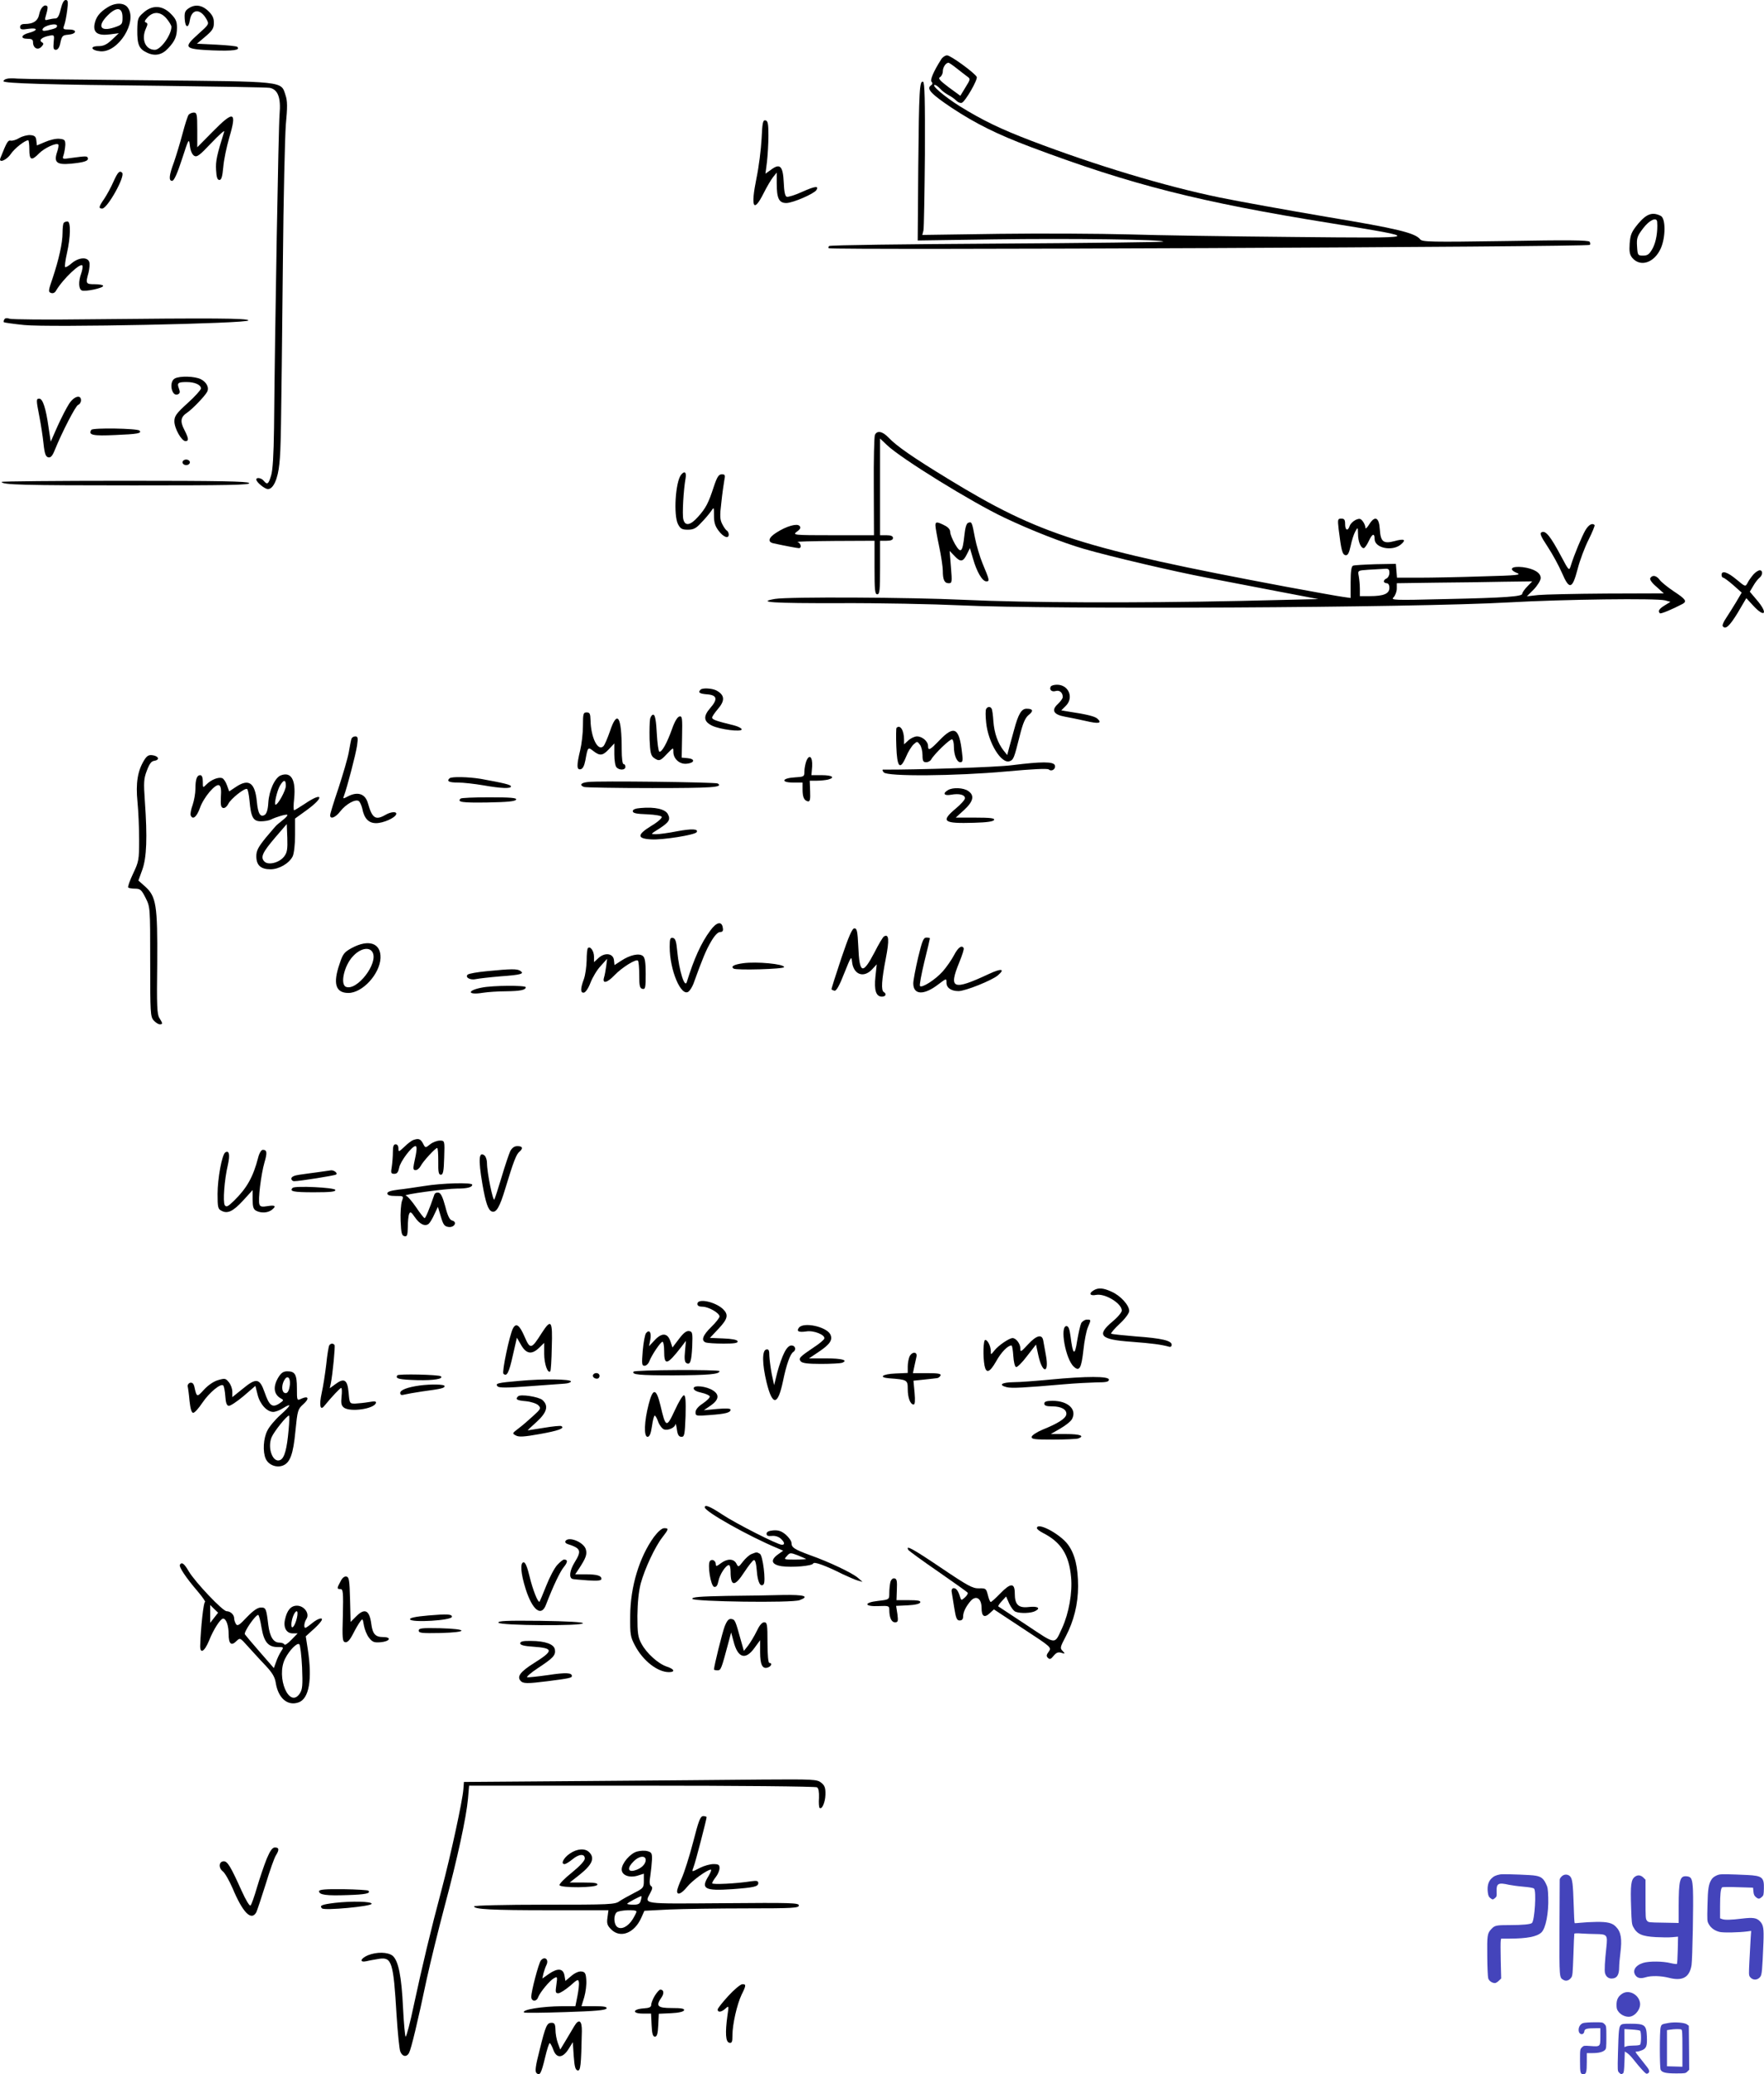 <svg xmlns="http://www.w3.org/2000/svg" version="1.0" width="955.883pt" height="1123.857pt" viewBox="0 0 955.883 1123.857" preserveAspectRatio="xMidYMid meet">
<g transform="translate(-13.107,1134) scale(0.1,-0.1)" fill="#000000" stroke="none">
<path d="M460 11290 c-8 -35 -17 -50 -28 -50 -10 0 -27 -3 -39 -6 -21 -6 -21 -4 -11 30 6 20 9 39 5 42 -14 14 -36 -7 -43 -41 -7 -38 -31 -55 -80 -55 -16 0 -24 -6 -24 -16 0 -14 8 -16 46 -10 51 7 52 -9 2 -22 -43 -11 -48 -32 -9 -32 24 0 31 -4 31 -19 0 -31 25 -45 45 -25 13 14 14 19 3 25 -18 11 -1 27 38 35 30 6 30 5 26 -35 -3 -32 -1 -41 12 -41 9 0 18 12 22 28 10 48 12 51 45 54 46 4 50 28 5 28 -33 0 -35 2 -27 23 5 13 12 49 16 80 6 47 5 57 -8 57 -10 0 -19 -17 -27 -50z m-20 -90 c0 -11 -7 -14 -53 -25 -21 -4 -28 -2 -25 7 7 20 78 36 78 18z"/>
<path d="M715 11301 c-44 -27 -65 -54 -72 -94 -7 -45 19 -62 86 -53 l46 6 -37 -35 c-29 -27 -46 -35 -74 -35 -49 0 -39 -24 12 -28 96 -7 201 160 148 236 -19 28 -67 29 -109 3z m80 -55 c0 -37 -2 -40 -43 -54 -78 -26 -96 6 -37 65 48 48 80 44 80 -11z"/>
<path d="M1152 11294 c-19 -13 -22 -24 -20 -57 3 -49 21 -52 28 -6 10 62 57 64 90 5 15 -27 14 -28 -44 -80 -84 -75 -77 -82 76 -89 112 -4 153 1 135 19 -4 4 -55 9 -113 12 l-106 5 46 39 c39 33 46 45 46 75 0 26 -8 42 -31 64 -35 33 -73 37 -107 13z"/>
<path d="M908 11271 c-30 -26 -32 -34 -33 -92 -1 -80 9 -104 52 -124 43 -21 82 -13 115 23 37 39 48 65 48 112 0 34 -6 48 -34 76 -46 46 -101 48 -148 5z m126 -32 c14 -17 26 -37 26 -44 0 -44 -58 -125 -90 -125 -51 0 -75 57 -48 116 10 22 10 28 0 32 -10 3 -7 11 9 28 32 34 71 31 103 -7z"/>
<path d="M5231 11018 c-42 -66 -61 -112 -52 -121 7 -7 6 -14 -5 -21 -23 -18 5 -47 114 -120 130 -86 247 -144 427 -212 545 -205 916 -299 1625 -413 512 -83 515 -82 -200 -75 -338 3 -741 9 -895 14 -154 4 -468 6 -698 3 l-418 -6 6 24 c3 13 6 199 8 413 1 294 -1 390 -10 393 -19 7 -22 -42 -26 -461 l-3 -399 416 6 c409 6 926 -1 914 -12 -3 -3 -410 -8 -904 -11 -494 -3 -902 -8 -906 -13 -4 -4 -5 -9 -2 -12 10 -11 4113 7 4124 18 3 3 3 11 -1 17 -5 9 -123 10 -456 4 -401 -6 -451 -5 -462 9 -28 35 -122 58 -507 122 -217 37 -478 84 -580 105 -297 61 -674 175 -1020 307 -165 63 -265 111 -389 188 -81 51 -157 115 -134 115 5 0 18 -9 29 -21 10 -12 31 -27 46 -35 14 -7 33 -21 42 -30 9 -9 22 -14 29 -11 19 7 87 125 81 140 -9 20 -141 117 -161 117 -10 0 -25 -10 -32 -22z m85 -49 c22 -17 47 -37 57 -44 17 -12 17 -15 -10 -58 l-28 -46 -63 46 c-49 37 -59 49 -47 55 8 5 15 19 15 31 0 22 16 47 31 47 3 0 24 -14 45 -31z"/>
<path d="M168 10913 c-10 -2 -18 -8 -18 -13 0 -12 248 -19 860 -25 305 -4 567 -8 583 -11 44 -9 61 -53 53 -143 -6 -68 -25 -1149 -30 -1701 -2 -147 -7 -229 -16 -257 -14 -47 -21 -51 -40 -28 -13 16 -40 20 -40 7 0 -15 46 -52 63 -52 29 0 54 55 62 138 8 82 9 121 19 1092 3 344 11 679 16 745 9 95 9 128 -2 160 -25 76 3 73 -748 80 -366 3 -683 7 -705 9 -22 2 -48 2 -57 -1z"/>
<path d="M1153 10718 c-5 -7 -20 -53 -33 -103 -13 -49 -34 -118 -46 -153 -27 -72 -30 -102 -10 -102 10 0 28 40 53 117 37 114 38 115 43 73 3 -26 12 -47 23 -54 15 -9 29 1 93 69 42 44 73 72 70 62 -40 -128 -47 -160 -44 -208 2 -40 7 -54 18 -54 11 0 16 17 21 70 3 39 18 109 32 158 43 144 26 151 -90 33 l-83 -84 0 94 c0 85 -2 94 -19 94 -10 0 -23 -6 -28 -12z"/>
<path d="M4258 10588 c-3 -57 -15 -153 -28 -215 -32 -157 -16 -190 39 -80 17 34 40 73 51 87 l20 25 0 -57 c0 -83 12 -108 52 -108 35 0 150 50 163 70 15 24 -7 22 -76 -9 -39 -18 -78 -30 -85 -27 -9 3 -14 29 -16 77 -4 89 -20 106 -68 70 l-31 -22 8 63 c4 35 8 99 8 143 0 65 -3 80 -16 83 -14 2 -17 -12 -21 -100z"/>
<path d="M235 10592 c-16 -10 -37 -16 -46 -14 -15 3 -21 -7 -56 -95 -11 -29 34 -11 56 22 21 31 77 75 95 75 3 0 6 -22 6 -50 0 -59 12 -63 54 -20 28 28 92 58 103 47 3 -3 0 -22 -7 -42 -18 -55 -1 -69 75 -62 72 7 97 15 92 31 -4 11 -9 11 -91 0 -48 -7 -48 -7 -40 17 4 13 8 38 9 54 0 27 -4 30 -32 33 -18 2 -52 -6 -77 -17 l-45 -19 -3 26 c-2 22 -9 28 -33 30 -16 1 -43 -6 -60 -16z"/>
<path d="M746 10356 c-13 -30 -36 -72 -50 -93 -30 -43 -32 -53 -11 -53 28 0 126 175 108 194 -14 14 -24 3 -47 -48z"/>
<path d="M9009 10129 c-37 -45 -43 -59 -47 -108 -3 -44 0 -61 14 -78 44 -52 119 -27 154 50 27 59 28 162 1 177 -45 23 -77 12 -122 -41z m102 9 c4 -52 -6 -109 -24 -143 -18 -33 -28 -40 -52 -40 -29 0 -30 2 -33 50 -3 45 1 56 33 98 34 45 74 63 76 35z"/>
<path d="M477 10133 c-4 -3 -7 -28 -7 -54 0 -56 -20 -145 -54 -247 -23 -66 -24 -74 -9 -79 10 -4 21 0 27 11 39 66 137 158 144 136 2 -6 -1 -25 -7 -42 -16 -44 -14 -85 4 -92 20 -7 115 13 115 25 0 5 -20 9 -45 9 -49 0 -51 3 -34 63 5 21 7 47 4 57 -9 29 -57 26 -95 -6 -17 -15 -33 -24 -36 -21 -3 3 1 37 10 76 20 88 21 171 3 171 -8 0 -17 -3 -20 -7z"/>
<path d="M155 9610 c-4 -6 -5 -13 -3 -16 3 -2 51 -9 109 -15 135 -14 1222 8 1216 25 -4 12 -191 13 -867 6 -223 -3 -415 -1 -427 3 -13 5 -24 4 -28 -3z"/>
<path d="M1078 9289 c-33 -18 -17 -99 16 -86 12 5 14 12 7 31 -12 31 -6 36 41 36 45 0 78 -15 78 -35 0 -7 -32 -43 -72 -79 -62 -56 -72 -71 -72 -99 0 -38 39 -107 60 -107 19 0 18 14 -6 61 -24 46 -20 70 15 93 26 17 95 88 108 112 13 23 -2 53 -33 69 -33 17 -116 19 -142 4z"/>
<path d="M506 9153 c-14 -21 -42 -76 -63 -122 l-37 -84 -12 79 c-14 100 -31 154 -50 154 -18 0 -17 -7 1 -100 8 -41 18 -106 22 -145 6 -55 12 -70 26 -73 12 -3 22 8 33 35 42 104 115 244 128 249 9 3 16 15 16 25 0 33 -38 22 -64 -18z"/>
<path d="M626 9011 c-18 -28 7 -34 131 -28 119 5 144 9 130 24 -13 12 -254 16 -261 4z"/>
<path d="M4872 8983 c-4 -10 -7 -136 -6 -280 l1 -263 -221 0 c-220 0 -221 1 -196 20 19 14 22 22 13 31 -14 14 -71 -2 -125 -37 -43 -27 -49 -51 -15 -58 64 -14 129 -26 137 -26 17 0 11 28 -7 33 -10 3 80 5 200 6 l217 1 0 -145 c0 -122 2 -145 15 -145 13 0 15 23 15 145 l0 145 35 0 c24 0 35 5 35 15 0 10 -11 15 -35 15 l-35 0 0 262 0 262 38 -36 c75 -72 462 -311 636 -393 143 -68 317 -136 431 -169 145 -42 486 -122 670 -157 94 -18 267 -51 385 -74 l215 -41 -425 -10 c-569 -12 -1154 -10 -1495 6 -293 14 -953 17 -1024 5 -105 -18 -11 -24 347 -23 213 1 511 -5 662 -12 479 -23 2458 -13 2966 16 302 17 803 23 848 11 l29 -8 -31 -19 c-31 -19 -38 -31 -26 -43 5 -4 64 20 123 51 25 14 16 26 -48 68 -34 23 -69 51 -77 63 -17 23 -39 27 -50 9 -5 -7 8 -26 33 -47 l40 -36 -310 -1 c-170 -1 -337 -5 -370 -8 l-62 -7 38 38 c20 21 37 49 37 61 0 29 -37 51 -97 59 -61 7 -80 -11 -33 -31 28 -11 7 -14 -187 -19 -120 -4 -273 -7 -340 -7 l-122 0 -3 38 -3 37 -110 -2 c-60 -2 -116 -5 -122 -8 -9 -3 -13 -31 -13 -90 l0 -85 -42 6 c-24 3 -162 28 -308 55 -1102 207 -1335 281 -1829 583 -197 120 -282 180 -325 225 -33 35 -63 40 -74 14z m2788 -747 c0 -13 -7 -26 -15 -30 -8 -3 -15 -10 -15 -16 0 -5 7 -10 15 -10 9 0 15 -9 15 -25 0 -32 -31 -45 -106 -45 l-54 0 0 39 c0 21 -3 52 -6 69 -6 31 -6 31 52 35 33 2 71 4 87 5 22 2 27 -2 27 -22z m747 -74 c-15 -15 -27 -33 -27 -39 0 -15 -88 -22 -420 -29 -279 -7 -294 -6 -277 10 9 10 17 31 17 47 l0 29 213 3 c116 1 281 3 366 5 l155 2 -27 -28z"/>
<path d="M1120 8835 c0 -8 9 -15 20 -15 11 0 20 7 20 15 0 8 -9 15 -20 15 -11 0 -20 -7 -20 -15z"/>
<path d="M3822 8768 c-31 -39 -42 -219 -17 -268 13 -25 22 -30 53 -30 31 0 45 7 73 38 20 20 43 48 53 62 16 24 16 24 16 -24 0 -37 6 -57 26 -83 26 -34 54 -44 54 -19 0 8 -5 18 -10 21 -6 3 -17 19 -25 35 -13 25 -14 45 -5 118 5 49 13 103 16 120 6 28 4 32 -14 32 -16 0 -25 -13 -43 -67 -29 -89 -43 -116 -86 -164 -41 -46 -70 -51 -79 -13 -7 26 1 161 12 222 6 33 -5 43 -24 20z"/>
<path d="M140 8729 c0 -16 117 -19 715 -19 511 0 636 2 626 13 -9 9 -158 12 -677 12 -365 0 -664 -3 -664 -6z"/>
<path d="M7385 8473 c14 -115 20 -138 37 -141 12 -2 19 9 28 50 6 29 17 64 25 78 14 25 14 25 15 -13 0 -41 15 -77 31 -77 5 0 18 18 28 40 18 39 31 43 31 9 0 -48 94 -68 141 -30 33 27 20 34 -34 19 -60 -16 -75 -3 -79 65 -4 65 -27 75 -58 25 -11 -18 -20 -26 -20 -17 0 8 -6 24 -14 34 -12 16 -18 17 -39 8 -14 -7 -28 -21 -32 -32 -10 -31 -25 -25 -25 9 0 24 -4 30 -21 30 -19 0 -20 -4 -14 -57z"/>
<path d="M5200 8493 c0 -10 9 -61 20 -113 11 -52 20 -112 20 -132 0 -50 9 -68 32 -68 18 0 19 5 12 88 l-7 87 27 -28 c32 -34 46 -32 67 11 l16 32 17 -58 c20 -70 50 -122 72 -122 19 0 17 7 -21 98 -14 34 -33 97 -41 139 -16 85 -17 88 -37 80 -9 -3 -16 -28 -20 -67 -10 -93 -19 -102 -51 -48 -14 25 -26 54 -26 66 0 13 -11 26 -32 36 -40 20 -48 20 -48 -1z"/>
<path d="M8722 8467 c-19 -33 -61 -133 -79 -192 -9 -29 -10 -29 -53 52 -56 105 -82 138 -103 130 -14 -5 -10 -18 31 -80 27 -41 61 -104 77 -141 40 -93 56 -90 85 21 12 47 39 119 60 160 20 40 34 75 32 78 -13 13 -32 2 -50 -28z"/>
<path d="M9633 8228 c-11 -13 -26 -33 -32 -46 -12 -22 -12 -22 -60 18 -49 41 -81 51 -81 25 0 -8 4 -15 9 -15 4 0 29 -18 54 -40 l46 -41 -30 -51 c-16 -27 -41 -66 -54 -86 -13 -19 -22 -39 -19 -44 14 -22 37 -1 81 71 l47 80 37 -40 c64 -70 83 -43 20 30 l-38 45 19 32 c10 18 26 38 34 44 18 15 18 40 1 40 -8 0 -23 -10 -34 -22z"/>
<path d="M5825 7620 c-10 -17 6 -31 27 -24 21 6 38 -9 38 -33 0 -7 -12 -24 -27 -38 -36 -33 -23 -57 38 -68 24 -4 75 -15 112 -23 72 -17 91 -13 66 11 -13 13 -54 24 -161 40 l-36 6 25 25 c44 44 15 114 -48 114 -15 0 -31 -4 -34 -10z"/>
<path d="M3927 7603 c-15 -15 -5 -22 35 -25 55 -4 60 -26 18 -74 -39 -45 -37 -73 10 -96 44 -21 160 -35 160 -20 0 6 -19 16 -42 22 -95 23 -118 31 -118 42 0 6 14 26 30 45 41 47 39 77 -7 102 -24 12 -76 15 -86 4z"/>
<path d="M5475 7499 c-4 -6 -4 -39 0 -75 11 -109 83 -226 128 -208 20 7 24 18 53 134 18 72 30 100 49 116 28 22 24 34 -11 34 -28 0 -45 -29 -68 -115 -9 -33 -21 -77 -27 -98 l-10 -38 -20 25 c-31 40 -50 93 -55 158 -2 33 -6 64 -10 69 -7 12 -21 11 -29 -2z"/>
<path d="M3290 7408 c0 -40 -7 -100 -15 -133 -20 -83 -19 -107 2 -103 12 2 20 18 26 48 13 73 14 74 43 51 36 -28 51 -26 85 10 l29 31 0 -59 c0 -33 5 -64 12 -71 17 -17 48 -15 48 3 0 8 -4 15 -10 15 -6 0 -10 33 -10 79 0 181 -24 218 -64 98 -13 -37 -28 -73 -35 -80 -30 -30 -68 46 -70 141 -1 35 -4 42 -21 42 -18 0 -20 -7 -20 -72z"/>
<path d="M3654 7446 c-3 -14 -4 -64 -3 -112 3 -71 7 -88 23 -100 28 -20 35 -18 72 22 34 35 34 35 34 10 0 -38 34 -68 72 -64 43 4 48 26 6 30 l-33 3 2 113 c2 102 1 113 -14 110 -11 -2 -26 -27 -40 -67 -27 -76 -55 -127 -69 -124 -5 2 -11 46 -14 100 -3 63 -9 98 -17 100 -7 3 -15 -7 -19 -21z"/>
<path d="M4989 7396 c-2 -2 -3 -47 -1 -99 4 -116 20 -133 53 -57 11 27 30 57 41 67 19 17 20 17 34 -2 8 -10 14 -36 14 -57 0 -31 4 -38 20 -38 10 0 23 7 27 15 17 30 105 115 114 109 5 -3 9 -20 9 -39 0 -46 16 -85 35 -85 13 0 15 9 9 53 -15 134 -42 149 -121 67 -52 -54 -63 -60 -63 -32 0 25 -31 52 -60 52 -13 0 -34 -10 -47 -22 l-23 -21 0 24 c0 52 -21 85 -41 65z"/>
<path d="M2036 7338 c-3 -7 -9 -40 -15 -74 -6 -34 -32 -121 -56 -195 -25 -73 -45 -139 -45 -146 0 -24 29 -13 55 21 31 40 84 69 101 55 6 -5 14 -23 18 -39 10 -54 34 -80 75 -80 39 0 102 28 109 48 5 16 -27 15 -58 -3 -54 -31 -72 -19 -95 62 -14 52 -55 66 -109 38 -26 -14 -28 -14 -21 3 17 45 65 229 71 273 6 42 4 49 -10 49 -9 0 -18 -6 -20 -12z"/>
<path d="M911 7219 c-34 -56 -45 -122 -35 -223 5 -50 9 -143 9 -206 0 -109 -2 -119 -33 -184 -18 -38 -30 -72 -26 -75 3 -3 20 -6 37 -6 28 0 35 -6 57 -50 25 -50 25 -50 25 -346 0 -278 1 -298 19 -318 11 -12 25 -21 33 -21 17 0 16 5 -2 34 -13 19 -15 67 -12 297 2 316 -5 362 -67 417 l-35 31 21 58 c24 66 28 176 14 373 -7 101 -6 121 11 165 14 37 24 51 41 53 31 5 22 26 -11 30 -21 3 -31 -4 -46 -29z"/>
<path d="M4500 7215 c-5 -14 -10 -39 -10 -55 0 -28 -2 -29 -52 -32 -70 -4 -78 -28 -9 -28 l51 0 0 -37 c0 -42 8 -60 29 -65 11 -2 14 10 12 55 l-2 57 38 0 c21 0 48 3 61 6 41 11 23 24 -34 24 l-56 0 4 47 c3 53 -16 70 -32 28z"/>
<path d="M5615 7194 c-81 -11 -515 -25 -699 -24 -5 0 -3 -7 4 -15 19 -23 387 -20 664 5 141 13 223 17 230 11 16 -14 40 3 33 23 -8 20 -72 20 -232 0z"/>
<path d="M1653 7139 c-32 -12 -64 -82 -68 -148 -2 -37 -9 -59 -19 -66 -24 -15 -37 6 -43 71 -10 104 -44 127 -114 80 l-36 -24 -12 33 c-6 18 -18 36 -26 39 -20 7 -59 -8 -85 -34 -20 -20 -20 -20 -20 15 0 23 -5 35 -14 35 -18 0 -26 -22 -26 -75 0 -23 -7 -62 -15 -86 -9 -24 -13 -49 -11 -56 11 -27 32 -11 50 38 20 59 86 136 105 124 9 -5 12 -26 9 -63 -2 -45 0 -57 13 -60 9 -1 20 8 27 22 12 27 90 89 102 81 4 -2 10 -30 13 -62 8 -92 20 -113 62 -113 19 0 43 4 53 9 30 15 85 31 90 26 3 -3 -8 -15 -23 -27 -16 -13 -31 -25 -34 -28 -4 -3 -30 -34 -59 -68 -42 -52 -52 -71 -52 -101 0 -49 24 -71 77 -71 46 0 101 32 120 70 7 15 13 63 13 115 l0 90 65 47 c96 70 85 99 -12 33 -29 -19 -55 -35 -58 -35 -4 0 -4 28 0 63 10 102 -16 147 -72 126z m27 -57 c0 -24 -42 -102 -56 -102 -9 0 8 75 24 103 21 35 32 34 32 -1z m-8 -381 c-25 -35 -87 -51 -108 -29 -23 23 -11 49 59 131 l62 72 3 -75 c2 -60 -1 -79 -16 -99z"/>
<path d="M2567 7123 c-17 -16 -3 -23 46 -23 28 0 90 -7 137 -15 97 -17 150 -19 150 -6 0 9 -37 18 -164 41 -67 11 -159 13 -169 3z"/>
<path d="M3318 7103 c-40 -4 -49 -17 -22 -27 9 -3 175 -6 369 -6 324 0 388 4 355 25 -12 7 -647 15 -702 8z"/>
<path d="M5268 7059 c-31 -18 -21 -32 17 -25 43 8 75 0 75 -19 0 -8 -22 -33 -50 -56 -83 -70 -68 -82 99 -77 72 2 106 7 109 16 3 9 -22 12 -102 12 l-106 0 45 41 c51 47 58 79 23 103 -25 18 -84 21 -110 5z"/>
<path d="M2627 7013 c-20 -19 7 -23 145 -21 110 2 152 6 156 16 3 9 -31 12 -145 12 -83 0 -153 -3 -156 -7z"/>
<path d="M3603 6962 c-29 -2 -43 -8 -43 -17 0 -11 19 -15 77 -17 46 -2 78 -8 80 -14 2 -7 -23 -29 -57 -49 -78 -48 -78 -69 0 -73 60 -4 237 24 246 39 11 18 -25 20 -106 5 -45 -9 -96 -16 -114 -16 -31 0 -31 0 17 30 54 35 63 50 47 79 -14 27 -70 40 -147 33z"/>
<path d="M3980 6298 c-50 -67 -89 -155 -127 -278 -11 -38 -42 60 -52 165 -5 55 -10 70 -23 73 -15 3 -18 -4 -18 -48 0 -128 63 -275 103 -242 8 7 19 25 25 40 51 141 69 184 96 230 19 33 37 52 49 52 13 0 18 6 15 22 -5 39 -34 33 -68 -14z"/>
<path d="M4690 6148 c-30 -90 -54 -165 -53 -168 1 -3 8 -6 16 -8 10 -2 27 28 53 95 36 90 39 95 42 63 7 -70 62 -92 109 -42 l25 27 -7 -66 c-8 -74 3 -109 35 -109 21 0 27 15 10 25 -15 9 -12 63 11 181 20 103 17 136 -10 120 -6 -4 -29 -42 -51 -86 -65 -124 -82 -117 -88 33 -4 81 -7 97 -21 97 -12 0 -30 -41 -71 -162z"/>
<path d="M5106 6151 c-14 -60 -26 -123 -26 -139 0 -63 57 -66 135 -6 45 34 45 34 45 9 0 -27 25 -45 65 -45 37 0 181 58 213 85 42 36 20 40 -50 7 -193 -90 -218 -81 -159 63 16 39 27 73 24 78 -10 18 -30 4 -52 -38 -13 -25 -41 -65 -61 -88 -40 -45 -115 -93 -124 -79 -3 5 8 64 24 131 17 67 30 124 30 127 0 2 -9 4 -19 4 -16 0 -23 -18 -45 -109z"/>
<path d="M2038 6204 c-42 -23 -49 -32 -67 -87 -37 -107 -21 -157 48 -157 76 0 170 102 174 189 3 81 -63 104 -155 55z m112 -24 c32 -59 -84 -210 -144 -187 -33 13 -10 115 37 165 40 44 90 54 107 22z"/>
<path d="M3317 6203 c-4 -3 -7 -34 -7 -67 -1 -34 -7 -79 -15 -101 -20 -53 -19 -77 1 -73 9 2 25 26 35 54 11 28 35 69 55 90 l35 39 -5 -40 c-3 -22 -8 -50 -12 -62 -10 -35 17 -29 57 13 40 42 117 90 127 79 4 -4 7 -39 7 -78 0 -60 3 -72 18 -75 15 -3 17 6 17 81 0 63 -4 88 -15 97 -20 17 -70 6 -117 -25 l-37 -24 -3 27 c-4 37 -50 43 -84 11 l-24 -22 0 30 c0 30 -21 59 -33 46z"/>
<path d="M4158 6121 c-50 -7 -68 -17 -52 -29 13 -10 274 -3 274 8 0 17 -149 31 -222 21z"/>
<path d="M2770 6078 c-52 -5 -99 -13 -105 -19 -15 -15 15 -31 45 -24 14 3 74 10 133 15 112 8 132 14 107 30 -17 11 -48 11 -180 -2z"/>
<path d="M2742 5989 c-83 -16 -78 -42 6 -28 26 4 82 8 124 8 79 1 108 7 108 22 0 11 -179 10 -238 -2z"/>
<path d="M2370 5163 c-8 -3 -30 -19 -47 -36 -31 -29 -33 -30 -33 -9 0 13 -6 22 -15 22 -11 0 -15 -11 -15 -42 0 -24 -3 -60 -6 -80 -6 -34 -4 -38 14 -38 15 0 21 9 26 33 6 34 69 117 88 117 10 0 9 -21 -8 -97 -5 -26 -3 -33 9 -33 9 0 21 10 28 23 12 24 79 97 89 97 4 0 6 -33 6 -72 -1 -59 2 -73 14 -73 12 0 16 18 18 93 3 92 3 92 -24 92 -14 0 -38 -9 -52 -20 -26 -21 -26 -21 -39 5 -14 25 -24 28 -53 18z"/>
<path d="M2896 5103 c-7 -16 -28 -77 -46 -138 -18 -60 -36 -116 -40 -124 -7 -14 -40 145 -40 197 0 16 -6 35 -13 41 -31 25 -35 -19 -12 -154 18 -103 31 -141 51 -149 24 -9 43 23 74 127 43 142 59 184 76 197 21 18 17 30 -11 30 -17 0 -29 -9 -39 -27z"/>
<path d="M1530 5068 c-27 -105 -61 -165 -130 -233 -34 -33 -42 -37 -51 -25 -11 18 -2 139 17 219 12 54 7 80 -14 67 -18 -11 -42 -142 -42 -225 0 -71 2 -82 21 -91 33 -18 63 -4 118 56 l51 56 0 -51 c0 -39 4 -53 19 -61 27 -14 62 -12 84 4 27 21 20 28 -22 21 -30 -5 -40 -3 -44 9 -9 22 9 165 27 227 16 54 14 69 -9 69 -8 0 -19 -18 -25 -42z"/>
<path d="M1855 4989 c-33 -4 -79 -11 -102 -14 -28 -4 -43 -11 -43 -21 0 -8 7 -14 15 -14 28 0 218 30 227 36 11 7 -10 24 -27 23 -5 -1 -37 -5 -70 -10z"/>
<path d="M2430 4914 c-47 -7 -111 -17 -142 -20 -39 -5 -58 -11 -58 -20 0 -10 14 -14 44 -14 45 0 45 0 35 -28 -5 -16 -9 -64 -7 -108 3 -66 6 -79 21 -82 14 -3 17 5 18 50 0 29 3 61 7 70 6 15 11 12 31 -17 26 -38 55 -52 75 -36 7 6 21 29 31 52 l19 40 16 -53 c13 -45 20 -53 42 -56 31 -4 49 27 19 35 -13 3 -24 24 -37 76 -14 51 -24 73 -37 75 -9 2 -19 -2 -22 -10 -28 -82 -48 -128 -53 -128 -4 0 -25 27 -47 60 -22 32 -47 61 -55 62 -23 5 217 38 277 38 56 0 83 7 83 21 0 13 -163 9 -260 -7z"/>
<path d="M1717 4904 c-19 -19 3 -24 114 -24 92 0 120 3 117 13 -5 13 -218 23 -231 11z"/>
<path d="M6058 4349 c-29 -17 -21 -32 13 -25 48 9 139 -46 139 -85 0 -9 -22 -36 -50 -59 -89 -75 -68 -98 102 -110 116 -9 159 -15 201 -26 11 -4 17 0 17 10 0 22 -53 35 -194 45 -70 6 -131 12 -134 15 -2 3 18 27 47 54 30 28 51 57 51 69 0 31 -47 83 -95 104 -45 21 -72 23 -97 8z"/>
<path d="M3910 4275 c0 -10 10 -15 28 -15 32 0 92 -34 92 -53 0 -7 -20 -33 -45 -57 -47 -46 -56 -74 -29 -84 9 -3 52 -6 96 -6 59 0 79 3 76 13 -3 8 -30 13 -77 15 l-73 3 46 49 c52 55 56 77 24 108 -44 40 -138 59 -138 27z"/>
<path d="M5990 4171 c-5 -11 -15 -54 -22 -96 -13 -85 -23 -78 -36 25 -5 39 -11 55 -22 55 -37 0 -5 -180 40 -220 30 -28 41 -9 52 91 5 49 16 104 24 122 18 43 18 42 -6 42 -10 0 -24 -9 -30 -19z"/>
<path d="M3067 4118 c-57 -90 -63 -91 -94 -19 -27 62 -45 75 -62 44 -19 -36 -61 -237 -52 -246 18 -18 30 4 51 99 l22 96 22 -38 c28 -50 58 -55 97 -18 l29 28 0 -60 c0 -54 19 -108 33 -94 3 3 7 61 8 129 5 146 -3 158 -54 79z"/>
<path d="M4461 4147 c-16 -20 -3 -27 39 -21 41 7 104 -19 98 -39 -3 -7 -26 -27 -54 -45 -80 -54 -87 -61 -74 -78 9 -10 37 -14 110 -14 54 0 105 3 114 6 36 14 -1 24 -87 24 l-92 0 52 35 c63 42 78 66 63 96 -23 41 -143 67 -169 36z"/>
<path d="M3632 4117 c-6 -7 -14 -50 -18 -95 -6 -73 -5 -82 10 -82 9 0 21 11 26 25 13 34 61 105 71 105 5 0 9 -22 9 -49 0 -82 15 -79 92 20 l26 34 -5 -56 c-4 -39 -2 -59 7 -64 21 -13 28 8 32 90 3 74 1 80 -17 83 -15 2 -31 -11 -55 -43 l-35 -46 -11 33 c-15 46 -46 49 -85 7 l-31 -33 7 36 c7 38 -5 57 -23 35z"/>
<path d="M5701 4055 c-38 -41 -41 -43 -41 -20 0 24 -23 55 -42 55 -18 0 -77 -40 -98 -67 -20 -25 -20 -25 -20 -4 0 27 -17 61 -30 61 -11 0 -13 -91 -4 -139 9 -45 28 -38 63 23 27 49 63 86 83 86 4 0 8 -26 10 -57 2 -31 8 -58 15 -60 6 -2 33 24 59 59 l49 63 13 -60 c22 -99 59 -99 41 0 -6 33 -13 70 -15 83 -7 35 -37 27 -83 -23z"/>
<path d="M1915 4050 c-3 -5 -11 -51 -16 -102 -6 -51 -17 -122 -25 -157 -14 -64 -8 -97 14 -69 40 49 86 98 92 98 4 0 5 -21 2 -47 -4 -37 -1 -49 13 -60 35 -25 162 -7 173 25 3 10 -6 11 -40 5 -23 -4 -56 -7 -73 -8 -29 0 -30 1 -35 60 -6 70 -24 81 -72 45 l-30 -22 6 28 c10 50 24 198 20 206 -7 11 -22 10 -29 -2z"/>
<path d="M4381 4011 c-11 -21 -28 -69 -38 -107 l-17 -69 -13 60 c-6 33 -12 77 -13 98 0 31 -3 38 -17 35 -23 -5 -22 -79 2 -178 32 -130 61 -127 89 7 18 88 39 148 56 158 17 11 11 35 -10 35 -13 0 -26 -13 -39 -39z"/>
<path d="M5060 3991 c-5 -11 -10 -36 -10 -55 l0 -35 -67 -3 c-71 -3 -94 -21 -33 -26 97 -7 100 -9 100 -58 0 -48 14 -84 32 -84 7 0 9 20 5 64 l-6 65 57 6 c31 3 63 7 71 8 8 1 16 8 19 15 3 9 -16 12 -73 12 l-77 0 7 33 c4 17 9 42 12 55 7 28 -22 31 -37 3z"/>
<path d="M3564 3908 c-10 -16 29 -20 215 -20 193 1 251 6 251 23 0 9 -460 7 -466 -3z"/>
<path d="M1640 3878 c-31 -51 -26 -93 13 -115 17 -9 16 -11 -9 -28 -38 -24 -54 -11 -79 61 -27 77 -45 80 -119 19 l-56 -45 0 29 c0 16 -8 39 -19 52 -17 21 -21 22 -59 11 -24 -7 -54 -28 -76 -52 -37 -41 -39 -41 -51 13 -4 20 -11 27 -23 25 -9 -2 -15 -11 -14 -19 2 -8 7 -43 10 -79 5 -44 11 -65 20 -65 8 0 30 25 50 55 38 56 100 107 113 93 4 -5 9 -30 11 -58 2 -35 8 -51 18 -52 8 -2 44 22 80 52 l65 56 12 -48 c13 -52 51 -93 85 -93 11 0 36 9 54 21 49 30 42 14 -16 -38 -28 -25 -60 -63 -70 -84 -22 -42 -26 -115 -9 -153 15 -33 57 -50 92 -37 40 15 57 61 69 188 11 111 13 118 42 144 35 31 29 48 -9 31 -25 -12 -25 -12 -25 56 0 75 -10 92 -52 92 -21 0 -33 -8 -48 -32z m62 -39 c-4 -38 -15 -54 -31 -45 -14 9 -14 42 0 67 16 30 34 17 31 -22z m-7 -246 c-9 -103 -22 -151 -44 -163 -40 -21 -73 63 -48 123 14 32 82 117 94 117 3 0 2 -35 -2 -77z"/>
<path d="M2284 3888 c-12 -18 9 -23 109 -26 88 -2 143 7 127 21 -11 9 -231 14 -236 5z"/>
<path d="M3347 3894 c-9 -10 2 -24 19 -24 8 0 14 7 14 15 0 15 -21 21 -33 9z"/>
<path d="M5820 3865 c-74 -7 -163 -14 -197 -14 -64 -1 -84 -15 -37 -27 26 -7 95 -3 314 16 58 5 135 9 173 10 53 0 67 3 67 15 0 19 -120 19 -320 0z"/>
<path d="M2945 3858 c-118 -10 -133 -14 -117 -30 8 -8 53 -8 169 1 87 6 174 13 193 14 19 1 35 7 35 12 0 13 -152 15 -280 3z"/>
<path d="M2405 3833 c-65 -9 -105 -24 -105 -40 0 -11 6 -14 23 -9 12 3 56 11 97 17 105 14 120 18 120 29 0 10 -74 11 -135 3z"/>
<path d="M3890 3818 c0 -10 15 -18 42 -24 23 -5 43 -14 45 -20 2 -6 -15 -23 -37 -38 -26 -17 -40 -34 -40 -48 0 -20 3 -21 78 -15 83 6 112 13 112 29 0 7 -25 8 -72 4 l-73 -7 38 26 c43 30 48 58 12 81 -35 23 -105 31 -105 12z"/>
<path d="M3646 3731 c-24 -92 -27 -176 -6 -176 11 0 18 17 24 58 4 31 11 57 15 57 4 0 13 -16 19 -34 7 -19 22 -38 32 -41 22 -7 59 10 61 28 1 7 5 -6 8 -28 4 -30 11 -40 25 -40 16 0 18 11 22 113 2 82 0 112 -9 112 -7 0 -29 -37 -50 -83 -44 -95 -49 -93 -77 28 -23 95 -41 96 -64 6z"/>
<path d="M2938 3774 c-16 -16 -6 -22 43 -26 29 -3 58 -13 67 -22 16 -16 14 -20 -29 -59 -25 -23 -61 -54 -80 -68 -33 -25 -33 -26 -12 -37 16 -9 45 -7 129 8 101 18 137 31 117 43 -4 3 -46 -1 -93 -9 -47 -7 -87 -14 -89 -14 -2 0 20 21 48 46 56 51 66 87 32 118 -20 18 -121 34 -133 20z"/>
<path d="M5790 3735 c0 -11 11 -15 43 -15 50 0 81 -18 76 -45 -5 -22 -46 -48 -128 -81 -31 -13 -57 -30 -59 -38 -3 -14 13 -16 116 -16 66 0 127 3 136 6 37 14 10 24 -66 24 l-83 0 52 30 c29 17 57 39 63 51 28 52 -21 99 -105 99 -33 0 -45 -4 -45 -15z"/>
<path d="M3950 3173 c0 -23 239 -157 395 -222 l30 -13 -28 -20 c-43 -31 -36 -55 19 -64 57 -8 167 1 172 15 4 11 68 -12 159 -58 32 -15 69 -31 83 -35 l25 -7 -25 22 c-30 26 -155 86 -260 123 -84 31 -100 41 -100 66 0 10 -14 30 -31 45 -24 20 -41 25 -68 23 -24 -2 -36 -8 -36 -18 0 -11 8 -14 29 -12 16 2 36 -4 47 -14 22 -20 25 -34 7 -34 -23 0 -251 116 -323 164 -65 43 -95 56 -95 39z m549 -280 c2 -1 -24 -3 -59 -3 -62 0 -63 0 -45 19 16 19 19 19 59 4 22 -9 43 -18 45 -20z"/>
<path d="M5750 3060 c0 -5 15 -17 33 -26 98 -50 141 -118 152 -239 8 -84 -12 -196 -48 -275 -43 -93 -29 -94 -193 15 -82 54 -151 100 -153 101 -3 2 6 15 19 29 l23 25 17 -39 c10 -21 25 -41 35 -44 26 -10 84 -8 106 4 31 16 14 27 -34 22 -57 -7 -77 12 -77 73 0 59 -22 59 -80 -1 -24 -25 -47 -45 -50 -45 -4 0 -11 17 -16 38 -9 35 -11 37 -48 36 -34 -1 -60 13 -208 113 -153 103 -193 125 -174 94 4 -5 76 -58 162 -117 85 -59 157 -110 159 -114 2 -4 -4 -15 -15 -25 -19 -17 -20 -17 -26 1 -10 34 -21 49 -35 49 -8 0 -13 -8 -11 -20 2 -11 8 -50 14 -87 9 -56 14 -68 29 -68 13 0 19 7 19 21 0 25 16 56 42 86 29 31 58 12 58 -39 0 -46 15 -56 44 -29 l23 21 156 -103 c156 -102 157 -103 141 -126 -13 -17 -14 -25 -4 -34 9 -9 16 -7 30 11 15 18 25 22 42 17 21 -7 22 -6 7 10 -15 15 -13 21 17 78 44 84 67 176 67 272 0 103 -17 174 -54 225 -42 58 -169 126 -169 90z"/>
<path d="M3675 3013 c-79 -109 -128 -269 -129 -428 -1 -101 1 -114 26 -161 43 -82 122 -144 184 -144 36 0 29 17 -12 30 -47 16 -109 72 -137 124 -19 35 -22 57 -22 151 1 73 7 132 18 175 22 81 78 200 117 250 35 45 36 50 10 50 -12 0 -33 -18 -55 -47z"/>
<path d="M3195 2990 c-3 -6 2 -13 12 -16 72 -23 77 -36 38 -99 -27 -44 -32 -83 -12 -90 6 -2 45 -5 85 -8 53 -3 72 -1 72 8 0 18 -24 25 -87 25 l-55 0 22 33 c35 54 43 74 36 101 -10 40 -94 74 -111 46z"/>
<path d="M4204 2920 c-12 -4 -33 -23 -47 -41 -24 -31 -25 -32 -36 -10 -15 27 -50 27 -85 0 -21 -16 -26 -17 -26 -5 0 19 -19 31 -31 19 -16 -16 3 -137 22 -141 12 -2 18 7 23 31 7 36 40 87 57 87 5 0 9 -15 9 -34 0 -84 22 -85 75 -3 22 33 45 63 51 64 7 3 13 -18 16 -57 4 -61 20 -93 37 -74 13 14 -4 155 -20 165 -17 10 -18 10 -45 -1z"/>
<path d="M3151 2861 c-15 -16 -42 -67 -60 -113 -18 -46 -35 -85 -36 -86 -8 -9 -37 64 -54 135 -12 51 -23 78 -32 78 -21 0 -16 -61 11 -146 37 -115 85 -151 110 -83 38 99 76 179 96 203 22 27 23 41 1 41 -5 0 -21 -13 -36 -29z"/>
<path d="M1106 2862 c-7 -11 34 -72 96 -144 27 -32 45 -58 40 -58 -8 0 -23 -138 -26 -235 -2 -49 23 -35 48 26 24 61 62 119 76 119 17 0 30 -38 30 -84 0 -53 14 -66 42 -38 20 19 20 19 61 -27 23 -25 64 -71 93 -101 39 -41 54 -65 59 -96 13 -85 64 -129 124 -108 57 20 75 124 50 287 l-11 71 34 31 c19 16 40 38 47 48 21 27 -11 22 -47 -8 -17 -14 -33 -25 -36 -25 -10 0 -7 29 6 49 18 29 -13 71 -52 71 -33 0 -54 -25 -65 -77 -9 -43 9 -73 42 -73 l27 0 -34 -35 c-19 -20 -36 -31 -38 -25 -2 5 -14 10 -28 10 -31 0 -51 32 -59 95 -11 90 -13 95 -40 95 -18 0 -41 -16 -76 -52 -40 -43 -51 -50 -59 -38 -5 8 -10 22 -10 31 0 20 -20 39 -41 39 -21 0 -170 157 -205 216 -25 43 -38 52 -48 36z m185 -288 l-21 -27 0 49 0 48 21 -21 22 -21 -22 -28z m449 0 c-10 -44 -30 -68 -30 -37 0 29 17 73 29 73 5 0 6 -15 1 -36z m-192 -51 c13 -79 36 -107 87 -107 34 0 35 0 19 -24 -9 -13 -21 -39 -27 -57 l-12 -33 -75 86 c-41 47 -78 91 -82 97 -7 12 57 105 72 105 4 0 12 -30 18 -67z m220 -217 c4 -97 2 -119 -12 -141 -57 -87 -131 87 -80 188 23 46 66 89 77 78 5 -5 12 -61 15 -125z"/>
<path d="M1976 2771 c-20 -37 -20 -41 0 -41 14 0 16 -17 13 -142 -4 -128 -2 -143 13 -146 12 -2 25 12 42 45 13 26 31 57 39 67 13 18 14 16 20 -21 4 -22 16 -52 28 -67 18 -23 28 -27 62 -24 51 4 63 28 14 28 -42 0 -57 17 -64 72 -10 75 -36 87 -83 39 l-29 -29 -3 121 c-3 105 -5 122 -20 125 -11 2 -23 -8 -32 -27z"/>
<path d="M4956 2768 c-3 -13 -6 -39 -6 -59 0 -36 0 -36 -61 -43 -80 -9 -76 -32 5 -28 52 2 56 1 56 -20 0 -43 12 -68 31 -68 16 0 18 6 13 44 l-7 45 63 3 c40 2 65 8 68 16 3 9 -14 12 -63 12 l-66 0 2 57 c2 46 0 59 -13 61 -9 2 -18 -6 -22 -20z"/>
<path d="M4067 2693 c-144 -3 -188 -6 -184 -16 5 -15 541 -23 581 -7 56 21 26 30 -91 28 -65 -2 -203 -4 -306 -5z"/>
<path d="M2452 2587 c-69 -6 -102 -13 -99 -21 7 -19 227 -6 227 14 0 14 -23 16 -128 7z"/>
<path d="M4058 2528 c-13 -34 -58 -215 -58 -234 0 -2 8 -4 19 -4 19 0 20 3 62 160 l12 45 13 -48 c23 -91 65 -104 114 -35 l30 41 0 -65 c0 -69 13 -94 44 -82 18 7 22 24 6 24 -6 0 -10 43 -10 110 0 100 -2 110 -18 110 -12 0 -26 -17 -41 -49 -13 -27 -34 -61 -46 -77 l-23 -29 -17 60 c-29 105 -31 110 -51 113 -14 2 -23 -8 -36 -40z"/>
<path d="M2832 2548 c6 -16 458 -19 458 -3 0 6 -85 11 -231 13 -183 2 -230 0 -227 -10z"/>
<path d="M2400 2505 c0 -13 16 -15 118 -13 153 4 151 22 -3 26 -99 2 -115 0 -115 -13z"/>
<path d="M2950 2436 c0 -9 20 -15 69 -18 113 -8 114 -21 4 -90 -71 -45 -91 -71 -72 -94 14 -17 36 -17 148 -3 117 15 131 18 131 28 0 18 -32 20 -130 5 -56 -8 -107 -13 -112 -12 -6 2 20 25 58 50 82 54 97 69 92 100 -4 29 -52 47 -130 47 -43 1 -58 -3 -58 -13z"/>
<path d="M3305 1690 l-660 -5 -3 -40 c-5 -64 -68 -355 -117 -540 -61 -228 -105 -414 -151 -627 -20 -97 -41 -175 -45 -173 -3 3 -10 73 -14 157 -8 170 -25 254 -56 281 -26 21 -87 22 -134 3 -42 -18 -48 -41 -7 -32 15 4 46 9 69 13 67 9 76 -17 93 -305 6 -95 15 -184 20 -197 11 -29 35 -33 48 -7 11 20 47 169 96 402 20 91 63 266 96 390 70 261 118 484 127 584 l6 71 936 0 c515 0 942 -4 949 -9 9 -5 12 -25 11 -57 -2 -27 0 -51 3 -54 12 -13 31 29 32 71 1 37 -4 50 -23 65 -22 18 -41 19 -320 17 -163 -2 -593 -5 -956 -8z"/>
<path d="M3887 1359 c-20 -77 -48 -165 -62 -196 -14 -30 -25 -62 -25 -69 0 -25 24 -15 54 22 27 34 109 94 129 94 5 0 -1 -15 -12 -34 -44 -70 -22 -82 127 -72 120 9 142 14 142 33 0 12 -8 14 -37 10 -82 -13 -213 -19 -213 -11 0 5 9 20 20 34 11 14 20 35 20 48 0 18 -5 22 -33 22 -18 0 -50 -9 -72 -20 -49 -25 -46 -25 -35 6 10 25 70 257 70 268 0 3 -8 6 -18 6 -16 0 -25 -24 -55 -141z"/>
<path d="M1576 1268 c-14 -35 -37 -103 -52 -153 -14 -49 -30 -94 -35 -99 -5 -6 -25 27 -49 80 -59 131 -76 159 -96 159 -27 0 -30 -35 -6 -54 12 -9 35 -50 53 -91 56 -134 102 -180 129 -131 5 11 28 80 51 153 22 73 47 143 55 155 19 30 18 43 -5 43 -14 0 -26 -17 -45 -62z"/>
<path d="M3219 1297 c-34 -23 -51 -57 -29 -57 7 0 25 11 42 25 36 30 68 33 68 5 0 -12 -27 -41 -70 -76 -39 -31 -69 -62 -67 -68 5 -16 199 -15 205 2 3 9 -16 12 -73 12 l-77 0 51 40 c71 56 87 92 55 124 -22 23 -66 20 -105 -7z"/>
<path d="M3583 1308 c-37 -10 -83 -64 -83 -97 0 -31 40 -47 85 -34 l35 11 0 -39 c0 -37 -3 -40 -52 -65 -29 -15 -65 -35 -80 -45 -24 -18 -51 -19 -407 -19 -210 0 -381 -4 -381 -9 0 -16 94 -21 410 -21 l318 0 -5 -39 c-5 -33 -1 -44 20 -65 50 -50 126 -20 163 63 l17 38 135 7 c74 3 263 6 419 6 251 0 283 2 283 16 0 14 -42 15 -410 12 -450 -3 -427 -7 -395 56 12 22 13 31 4 37 -8 5 -10 22 -4 55 4 27 8 67 9 88 1 34 -2 40 -24 46 -14 4 -39 3 -57 -2z m47 -46 c0 -24 -27 -48 -62 -57 -36 -9 -38 16 -3 50 29 30 65 33 65 7z m-27 -220 c-4 -17 -13 -22 -39 -22 -19 0 -34 2 -34 5 0 5 74 44 77 41 1 -1 0 -12 -4 -24z m-23 -59 c0 -5 -9 -23 -20 -41 -25 -41 -63 -60 -85 -42 -18 15 -20 61 -3 78 13 13 108 17 108 5z"/>
<path d="M1860 1093 c0 -20 40 -25 154 -21 97 3 128 9 113 24 -3 3 -65 7 -136 8 -98 1 -131 -2 -131 -11z"/>
<path d="M1947 1030 c-74 -9 -86 -15 -71 -30 13 -13 269 11 269 25 0 13 -109 15 -198 5z"/>
<path d="M3062 718 c-12 -15 -52 -166 -52 -197 0 -26 28 -28 37 -3 10 27 63 91 85 103 20 11 20 9 14 -35 -6 -40 -5 -46 11 -46 10 1 38 19 63 40 40 36 45 38 48 20 2 -11 -2 -45 -8 -75 l-11 -55 -72 0 c-110 -1 -221 -19 -206 -34 2 -3 103 -2 223 2 162 5 220 10 224 20 3 9 -15 12 -66 12 l-70 0 15 49 c8 28 13 69 11 93 -2 36 -7 44 -26 46 -13 2 -35 -7 -55 -24 l-32 -27 -5 29 c-7 39 -36 42 -83 10 l-37 -26 6 28 c4 15 11 35 16 45 15 30 -9 50 -30 25z"/>
<path d="M4078 526 c-32 -35 -58 -68 -58 -74 0 -17 20 -15 42 5 19 17 19 16 11 -37 -13 -95 -10 -144 10 -148 14 -3 17 4 17 40 0 60 25 168 49 219 26 52 26 59 4 58 -10 -1 -44 -29 -75 -63z"/>
<path d="M3680 528 c-11 -18 -20 -41 -20 -50 0 -13 -10 -18 -42 -20 -59 -4 -63 -28 -4 -28 l45 0 3 -62 c2 -48 7 -63 18 -63 11 0 16 15 18 62 l3 62 66 3 c42 2 68 8 71 16 3 9 -15 12 -67 12 -78 0 -88 11 -55 58 15 22 12 42 -7 42 -5 0 -18 -15 -29 -32z"/>
<path d="M3243 362 c-10 -17 -31 -52 -47 -79 l-29 -48 -13 35 c-7 19 -13 52 -13 73 -1 30 -5 37 -21 37 -25 0 -32 -14 -65 -148 -22 -86 -26 -115 -17 -124 18 -18 26 -3 47 85 10 42 21 77 25 77 3 0 12 -16 19 -35 17 -49 51 -48 83 3 l23 37 5 -75 c4 -58 9 -75 21 -78 16 -3 19 23 23 212 1 59 -16 70 -41 28z"/>
</g><g transform="translate(805.883, 1015.495) scale(0.408)"><g transform="translate(-57.707,297.537) scale(0.1,-0.1)" fill="#4444bb" stroke="none">
<path d="M750 2973 c-57 -10 -88 -25 -119 -57 -40 -41 -55 -100 -46 -179 6 -45 12 -61 32 -77 32 -25 35 -25 64 -1 22 17 24 26 21 89 -4 105 24 120 164 87 33 -7 119 -19 190 -25 88 -8 134 -16 144 -26 32 -32 8 -420 -28 -456 -18 -18 -126 -28 -289 -28 -185 0 -206 -4 -250 -52 -55 -58 -58 -82 -55 -363 1 -145 7 -274 13 -293 11 -34 51 -62 89 -62 12 0 35 14 52 31 l31 30 -6 238 c-3 130 -3 249 0 264 l5 27 112 0 c234 1 363 26 423 82 58 54 98 260 91 463 -4 122 -7 138 -34 191 -40 81 -79 100 -217 108 -174 10 -361 14 -387 9z" fill="#4444bb"/>
<path d="M3660 2971 c-42 -9 -83 -34 -103 -65 -39 -59 -50 -127 -54 -343 -5 -206 -5 -212 18 -252 28 -50 78 -86 143 -102 48 -12 257 -8 370 7 l49 7 -7 -104 c-4 -57 -11 -189 -16 -294 -9 -177 -9 -192 8 -214 35 -47 100 -46 136 2 22 29 27 86 42 452 7 191 0 235 -44 283 -45 48 -92 56 -241 38 -146 -18 -229 -20 -265 -6 l-26 10 0 162 c0 156 8 230 27 249 5 5 99 6 210 2 l201 -6 5 -50 c3 -39 11 -56 31 -74 34 -29 48 -29 80 0 24 20 26 30 28 113 4 147 -23 169 -218 179 -242 11 -340 13 -374 6z" fill="#4444bb"/>
<path d="M1565 2945 c-14 -13 -25 -32 -25 -42 0 -10 -1 -297 -3 -638 -2 -677 -3 -662 55 -694 33 -19 73 -7 101 31 18 24 20 51 29 300 5 150 10 278 12 283 2 6 37 8 97 3 52 -3 135 -7 186 -7 154 -2 161 -10 143 -176 -21 -189 -27 -310 -18 -343 12 -45 45 -72 86 -72 71 0 102 46 102 151 0 33 7 118 16 187 24 190 9 280 -58 349 -50 52 -112 67 -263 65 -71 -1 -164 -6 -205 -11 -41 -4 -78 -7 -81 -5 -4 2 -10 108 -13 236 -9 286 -17 352 -47 384 -31 33 -82 32 -114 -1z" fill="#4444bb"/>
<path d="M2542 2944 c-55 -38 -64 -109 -53 -419 6 -186 9 -215 28 -250 50 -95 116 -125 302 -135 75 -4 171 -5 215 -1 l78 7 -4 -178 c-2 -97 -7 -181 -11 -184 -4 -4 -42 1 -85 11 -104 26 -285 27 -363 3 -106 -33 -149 -107 -99 -170 26 -34 68 -41 132 -21 74 23 202 20 308 -7 182 -47 274 5 301 168 12 77 27 831 19 994 -7 152 -20 181 -86 186 -88 7 -103 -51 -104 -401 l0 -219 -201 4 c-197 3 -201 3 -220 27 -18 21 -19 42 -19 283 l0 260 -29 29 c-33 33 -74 38 -109 13z" fill="#4444bb"/>
<path d="M2374 1391 c-55 -34 -79 -78 -79 -147 0 -51 4 -66 27 -96 35 -45 102 -73 153 -64 78 15 146 111 131 188 -20 108 -145 172 -232 119z" fill="#4444bb"/>
<path d="M1853 999 c-39 -11 -66 -56 -61 -101 6 -59 69 -64 76 -6 4 30 34 38 145 38 l67 0 0 -110 c0 -135 -1 -136 -132 -126 -85 6 -89 6 -113 -18 -24 -25 -25 -28 -25 -179 0 -162 4 -177 47 -177 35 0 43 29 43 159 l0 121 73 0 c85 0 141 14 168 41 17 17 19 34 19 169 0 147 -1 152 -25 175 -23 24 -30 25 -137 24 -62 0 -128 -5 -145 -10z" fill="#4444bb"/>
<path d="M2985 1000 c-91 -16 -93 -18 -104 -58 -15 -51 -14 -537 0 -564 19 -36 69 -48 204 -48 121 0 127 1 151 25 l24 24 -2 292 -3 292 -26 19 c-31 23 -161 33 -244 18z m169 -86 c14 -5 16 -37 16 -250 l0 -245 -102 3 -103 3 0 240 0 240 40 6 c57 9 131 10 149 3z" fill="#4444bb"/>
<path d="M2351 971 c-24 -24 -29 -73 -37 -372 -6 -232 -6 -237 15 -258 23 -23 29 -25 51 -11 12 7 16 40 20 150 l5 141 35 -23 c19 -13 59 -55 88 -93 30 -39 78 -96 108 -128 47 -51 56 -57 74 -47 29 16 25 42 -15 92 -19 24 -62 78 -95 121 -61 77 -61 77 -33 77 15 0 46 9 69 19 56 26 67 57 62 179 -6 156 -27 172 -220 172 -93 0 -111 -3 -127 -19z m257 -74 c16 -13 17 -168 0 -185 -7 -7 -41 -12 -84 -12 -40 0 -84 -4 -98 -10 l-26 -10 0 120 0 119 98 -6 c53 -3 103 -10 110 -16z" fill="#4444bb"/>
</g>
</g>
</svg>
